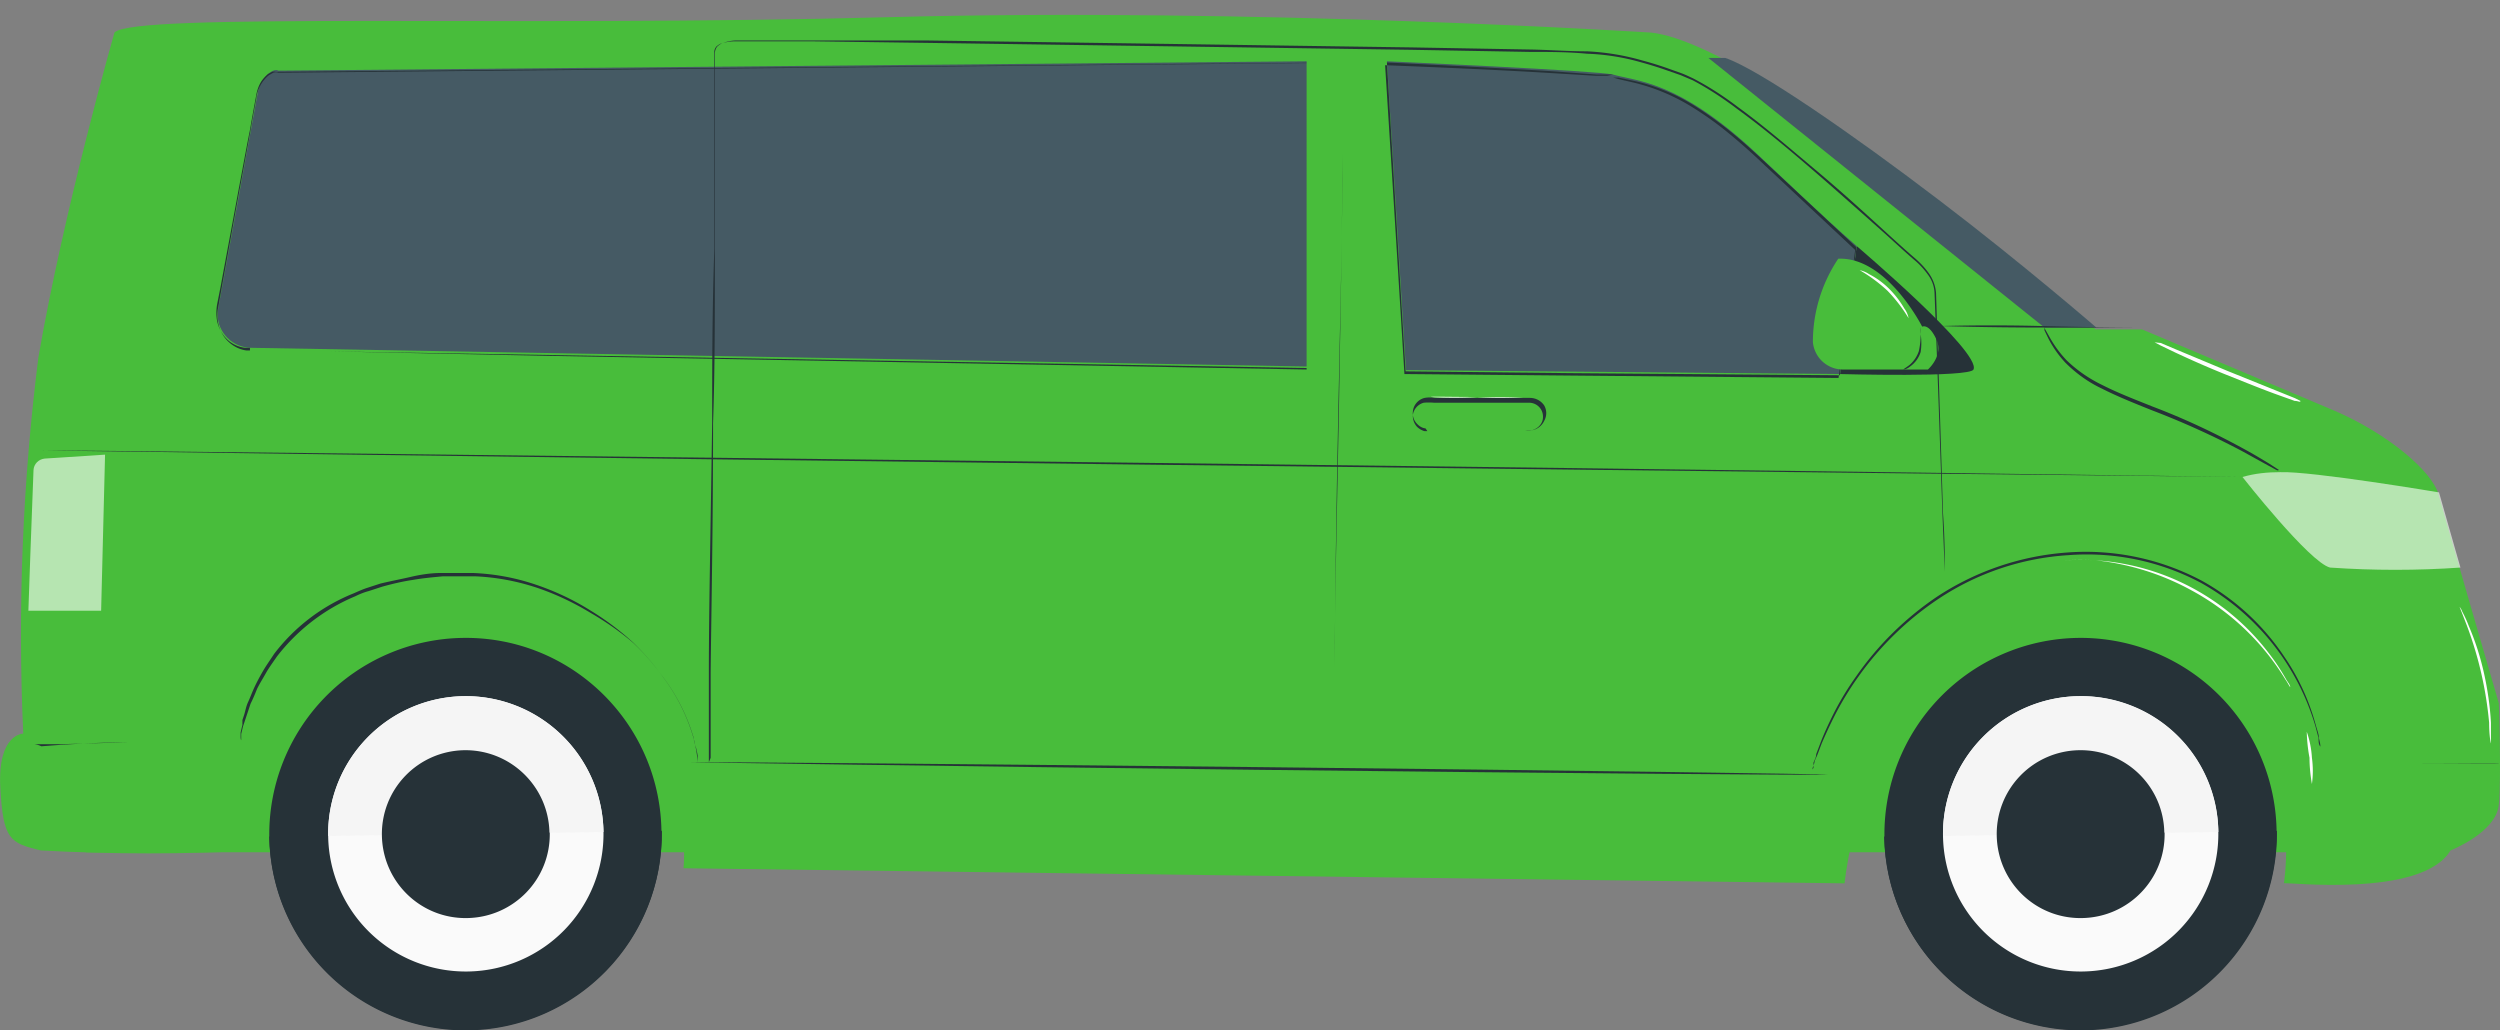 <svg xmlns="http://www.w3.org/2000/svg" viewBox="0 0 82.81 34.13"><rect x="0" y="0" width="82.81" height="34.13" fill="#808080" stroke="none"/><defs><style>.cls-1{fill:#fff}.cls-2{fill:#fafafa}.cls-3{fill:#f5f5f5}.cls-4{fill:#455a64}.cls-5{opacity:.6;fill:none}.cls-7{fill:#48bd3b}.cls-8{fill:#263238}</style></defs><g id="freepik--Device--inject-27"><path d="M58.92 5.8 35.77 3.39m-1.04-.11L3.22 0" class="cls-3"/><path d="M2.85 20.23h76.61v8H2.85z" class="cls-7"/><path fill="none" d="M2.85 20.23h76.61v8H2.85z" opacity=".3"/><path d="M81.17 28.17s1.51-.59 1.6-1.51 0-3.37 0-3.37-1.79-6.16-2-6.92-1.67-2-3.43-2.76l-6.39-2.7h-1.53s-11-9.41-14.72-9.83c0 0-13.1-.84-25.3-.51S4.4.4 3.79 1.08c0 0-1.68 5.89-2.52 10.77-.52 4.13-.69 8.29-.5 12.45 0 0-.85 0-.76 1.77s.33 1.85 1.34 2.1c2.38.13 4.78.13 7.16 0 0 0-.26-7.74 6.64-7.82s7.66 6.64 7.49 8.41l38.46.5s.82-8.84 7.8-8.84c8 0 6.77 8.9 6.75 8.84s4.57.51 5.52-1.09Z" class="cls-7"/><path d="M61.5 8.15s4.14 3.52 3.87 4.09c-.12.27-4.42.15-4.42.15l.55-4.24Z" class="cls-8"/><path d="M53.43 2.47c.81.23 2.17.2 4.75 2.61.88.82 2.09 2 3.32 3.07l-.55 4.24-14.38-.13-.63-10.23s6.99.31 7.49.44Z" class="cls-4"/><path d="M53.43 2.47h-.52l-1.49-.11c-1.3-.08-3.17-.18-5.48-.29.17 2.83.38 6.34.62 10.23l5.46.06 8.92.07c.2-1.51.38-2.92.55-4.24l-3-2.8c-.45-.42-.87-.8-1.29-1.13-.38-.3-.78-.58-1.19-.83a6.38 6.38 0 0 0-1.88-.75l-.52-.11h-.18l.18.05.52.12c.66.16 1.28.42 1.86.77.41.25.81.53 1.18.83.41.33.84.71 1.28 1.13l3 2.81c-.17 1.32-.36 2.73-.55 4.24l-8.92-.08-5.46-.05c-.24-3.89-.46-7.39-.64-10.23 2.31.09 4.18.18 5.48.26l1.49.09h.39l.19-.04Z" class="cls-8"/><g class="cls-5"><path d="M80.79 16.31s-4.23-.71-5.26-.67c-.42 0-.84.04-1.25.16 0 0 2.22 2.83 2.9 3 1.44.1 2.88.1 4.32 0l-.71-2.49Z" class="cls-1"/></g><path d="M67.72 10.85v.09l.12.25c.15.3.34.57.57.82.35.35.76.65 1.21.86.49.25 1.06.48 1.66.72a27 27 0 0 1 3 1.36l.87.48.24.13s.08.05.09 0l-.08-.05-.23-.15c-.2-.12-.49-.3-.86-.5-.97-.53-1.97-1-3-1.39-.6-.24-1.17-.46-1.66-.71-.44-.21-.85-.49-1.2-.83a3.8 3.8 0 0 1-.58-.8l-.13-.23-.02-.05Z" class="cls-8"/><path d="M57.15 1.92h-.56l11.13 8.93h1.72s-2.45-2.12-5.17-4.19c-2.91-2.22-6.04-4.38-7.12-4.74Z" class="cls-4"/><path d="M60.89 8.57c-.55.82-.84 1.78-.84 2.76a1 1 0 0 0 1 .91h2.81s.53-.46.28-1-.47-.42-.47-.42-1.17-2.32-2.78-2.25Z" class="cls-7"/><path d="M1.41 14.92s16.32.23 36.46.47 36.41.41 36.41.41-16.32-.23-36.45-.47-36.42-.43-36.42-.41Zm21.46 10.33s8.44.13 18.85.25 18.85.18 18.85.16-8.44-.14-18.85-.25-18.85-.18-18.85-.16Z" class="cls-8"/><path d="M44.21 25.66v-3.53c0-2.18.08-5.2.14-8.52s.11-6.34.12-8.53V1.56v3.52c0 2.19-.07 5.2-.14 8.53s-.11 6.33-.12 8.52v3.53Z" class="cls-8"/><path d="m8.28 11.52 35 .62V2.03l-34.06.31c-.17-.11-.59.24-.68.72L7.23 10.2c-.12.6.28 1.18.88 1.3.06.01.11.02.17.02Z" class="cls-4"/><path d="M8.28 11.52h-.17c-.17-.02-.34-.09-.48-.19-.23-.17-.38-.42-.44-.7-.03-.18-.03-.36 0-.54l.12-.61c.16-.87.36-1.93.59-3.18.12-.63.24-1.3.38-2 .06-.36.13-.73.2-1.11.03-.19.09-.37.2-.53.06-.08.13-.15.2-.21l.13-.07s.08-.02.12 0l34.15-.3v10.11l-25-.43-7.33-.12h-2 2l7.33.15 25 .45V2.09l-34.06.32a.248.248 0 0 0-.17 0l-.14.08c-.08.06-.15.14-.21.22-.11.16-.19.35-.21.55-.07.38-.14.75-.2 1.11-.13.71-.25 1.38-.37 2-.23 1.25-.42 2.32-.58 3.19l-.11.61c-.04.18-.04.36 0 .54.06.29.22.54.46.71.14.1.31.17.48.19h.11v-.09Z" class="cls-8"/><g class="cls-5"><path d="m3.48 15.06-.13 5.17H.94s.12-3.49.17-4.66c.01-.2.17-.36.37-.38l2-.13Z" class="cls-1"/></g><path d="M60.04 25.49v-.05l.06-.17c0-.07.06-.17.1-.27l.14-.37c.12-.28.27-.61.47-1 .22-.42.47-.83.75-1.22a10.2 10.2 0 0 1 2.66-2.58 8.746 8.746 0 0 1 4.28-1.44c1.53-.12 3.06.2 4.41.92a8.038 8.038 0 0 1 3.79 4.76l.1.38c0 .11 0 .21.06.28v.24-.24c0-.1-.03-.19-.05-.29 0-.11-.05-.24-.09-.38-.22-.82-.57-1.6-1.05-2.3a7.85 7.85 0 0 0-2.73-2.52 8.188 8.188 0 0 0-4.45-.94 9.02 9.02 0 0 0-4.32 1.46c-1.04.7-1.95 1.59-2.67 2.62-.28.39-.53.8-.75 1.23-.19.38-.34.71-.45 1l-.14.37c0 .11-.06.2-.09.28v.17l-.03.06Zm-52.05-.97v-.21l.06-.25.05-.15.06-.18.14-.42c.07-.14.14-.3.21-.48.08-.17.19-.34.29-.52s.24-.37.37-.56c.68-.88 1.57-1.57 2.6-2 .14-.07.29-.13.44-.17l.46-.15c.33-.09.66-.17 1-.22.34-.06.68-.09 1-.12h1.07c.7.03 1.39.16 2.05.38.62.21 1.21.49 1.77.83.5.29.98.62 1.42 1 .37.35.7.74 1 1.15.45.6.79 1.28 1 2 0 .13.06.24.08.34.02.08.04.17.05.25v.21c-.02-.27-.07-.55-.14-.81-.21-.72-.55-1.4-1-2-.3-.42-.63-.8-1-1.16-.44-.4-.92-.76-1.43-1.07-.56-.35-1.16-.63-1.78-.84-.67-.23-1.37-.36-2.08-.39H14.6c-.35 0-.7.06-1 .13s-.67.14-1 .22l-.46.15c-.15.05-.3.12-.44.18a6.228 6.228 0 0 0-2.62 2c-.13.2-.26.38-.37.57s-.2.36-.28.53-.14.34-.21.49-.09.29-.13.42l-.06.18v.16l-.06.25v.15s0 .08.02.11Zm-6.86.13h.9l2.18-.06h3.07H4.2c-.85 0-1.62.05-2.17.08l-.66.05a.728.728 0 0 0-.24-.07Z" class="cls-8"/><path d="M21.92 27.53a6.507 6.507 0 0 1-6.4 6.6 6.507 6.507 0 0 1-6.6-6.4 6.507 6.507 0 0 1 6.4-6.6c3.58-.06 6.53 2.8 6.59 6.39v.01Z" class="cls-8"/><path d="M21.92 27.51c.05 3.59-2.82 6.54-6.4 6.6s-6.54-2.82-6.6-6.4l13-.19Z" class="cls-8"/><path d="M19.99 27.56a4.558 4.558 0 0 1-4.5 4.62 4.558 4.558 0 0 1-4.62-4.5 4.57 4.57 0 0 1 4.49-4.62 4.558 4.558 0 0 1 4.63 4.49v.01Z" class="cls-2"/><path d="M15.36 23.06a4.573 4.573 0 0 1 4.63 4.5l-9.12.13a4.558 4.558 0 0 1 4.49-4.63Z" class="cls-3"/><path d="M18.21 27.58c.03 1.54-1.19 2.8-2.73 2.83s-2.8-1.19-2.83-2.73a2.774 2.774 0 0 1 2.73-2.83c1.53-.02 2.79 1.2 2.82 2.73Zm57.21-.05a6.507 6.507 0 0 1-6.4 6.6 6.507 6.507 0 0 1-6.6-6.4 6.507 6.507 0 0 1 6.4-6.6 6.492 6.492 0 0 1 6.59 6.4Z" class="cls-8"/><path d="M75.41 27.51c.05 3.59-2.82 6.54-6.4 6.6s-6.54-2.82-6.6-6.4l13-.19Z" class="cls-8"/><path d="M73.48 27.56a4.558 4.558 0 0 1-4.5 4.62 4.558 4.558 0 0 1-4.62-4.5 4.558 4.558 0 0 1 4.5-4.62 4.537 4.537 0 0 1 4.62 4.46v.04Z" class="cls-2"/><path d="M68.86 23.06a4.565 4.565 0 0 1 4.62 4.5l-9.12.13a4.573 4.573 0 0 1 4.5-4.63Z" class="cls-3"/><path d="M71.7 27.58c.03 1.54-1.19 2.8-2.73 2.83s-2.8-1.19-2.83-2.73a2.774 2.774 0 0 1 2.73-2.83 2.77 2.77 0 0 1 2.82 2.72v.01Zm-8.65-15.34s.1 0 .22-.1c.17-.12.29-.29.35-.48.03-.2.03-.39 0-.59.01-.08.01-.16 0-.24v.24c0 .19-.02.38-.06.56-.06.18-.17.34-.31.46-.13.1-.21.14-.2.15Zm1.23-1.44s1.51.05 3.38.05h3.37s-1.51 0-3.37-.05-3.38 0-3.38 0Zm18.5 14.49h-5.82 2.91c1.61 0 2.91.02 2.91 0Z" class="cls-8"/><path d="M23.48 25.25v-3.03c0-1.95.06-4.77.11-8.25 0-1.75 0-3.66.07-5.71V1.72c0-.07.03-.13.07-.18.05-.04.1-.08.16-.1.14-.04.28-.07.42-.07h2.67l3.69.05 7.76.11 8.32.12 3.93.07c.64 0 1.27 0 1.89.06.61.02 1.22.12 1.81.29.29.08.58.17.86.27l.43.15.4.17c.51.27 1 .59 1.46.94.92.67 1.76 1.38 2.56 2.07s1.56 1.37 2.27 2c.36.32.71.65 1.06.95.17.14.32.31.45.49s.2.38.21.6c.12 3.1.2 5.57.26 7.28l.08 1.95v.67-.67c0-.45 0-1.11-.06-1.95-.05-1.71-.13-4.18-.23-7.28a1.29 1.29 0 0 0-.22-.63c-.13-.19-.29-.36-.46-.51-.35-.3-.7-.62-1.06-.95-.71-.65-1.46-1.33-2.26-2s-1.65-1.41-2.57-2.08c-.46-.35-.95-.67-1.47-.94-.13-.06-.27-.13-.41-.18l-.42-.15c-.28-.1-.57-.19-.87-.27-.59-.17-1.2-.27-1.82-.3-.63 0-1.26-.05-1.9-.06l-3.93-.07-8.32-.12-7.76-.11H24.4c-.15 0-.3.03-.44.08-.08.02-.14.07-.2.12-.05.06-.08.15-.08.23v6.54c0 2.05 0 4-.06 5.7 0 3.49-.06 6.31-.08 8.26v2.83l-.06.15Z" class="cls-8"/><path d="M47.28 14.28h-.1a.585.585 0 0 1-.24-.14.533.533 0 0 1-.14-.4c.03-.19.17-.35.36-.4.11-.01.23-.01.34 0h3.15c.25 0 .46.2.46.46 0 .07-.01.13-.04.19-.06.13-.18.22-.32.26-.08.01-.15.01-.23 0h-2.85 3.09a.56.56 0 0 0 .39-.31c.09-.16.09-.35 0-.51a.57.57 0 0 0-.46-.25h-3.15c-.12-.02-.23-.02-.35 0-.21.05-.37.23-.39.45a.5.5 0 0 0 .16.43c.07.07.16.12.26.13l.06.09Z" class="cls-8"/><path d="M47.4 13.15c.51.03 1.02.03 1.53 0 .51.03 1.02.03 1.53 0h-1.53c-.85 0-1.53-.02-1.53 0Zm15.82-2.61a.766.766 0 0 0-.14-.32 3.21 3.21 0 0 0-.5-.65c-.2-.2-.42-.36-.67-.49a.852.852 0 0 0-.31-.13c.33.19.64.42.92.68.27.28.5.58.7.91Zm8.15.8.19.1.5.24c.43.2 1 .46 1.7.74s1.27.51 1.72.67l.53.19c.12 0 .19.06.19 0l-.18-.09-.52-.21-1.71-.69-1.7-.71-.52-.22-.2-.02Zm-3.32 7.22h.37c.33-.02.67-.02 1 0 1.12.12 2.2.46 3.18 1a8.243 8.243 0 0 1 3.11 2.96c.07.1.11.19.15.24v.08-.09c0-.06-.07-.14-.13-.24-.17-.3-.35-.58-.56-.85a7.84 7.84 0 0 0-6.76-3.1h-.36Zm8.53 7.41c.04-.29.04-.58 0-.87a3.2 3.2 0 0 0-.17-.86s0 .39.09.86c0 .29.03.58.08.87Zm4.89-5.87s.1.25.25.64a12.312 12.312 0 0 1 .73 3.2c0 .42.05.68.06.68v-.68c-.03-.55-.11-1.1-.23-1.64-.12-.54-.29-1.07-.51-1.58-.06-.16-.13-.31-.21-.46a.507.507 0 0 0-.09-.16Z" class="cls-1"/></g></svg>